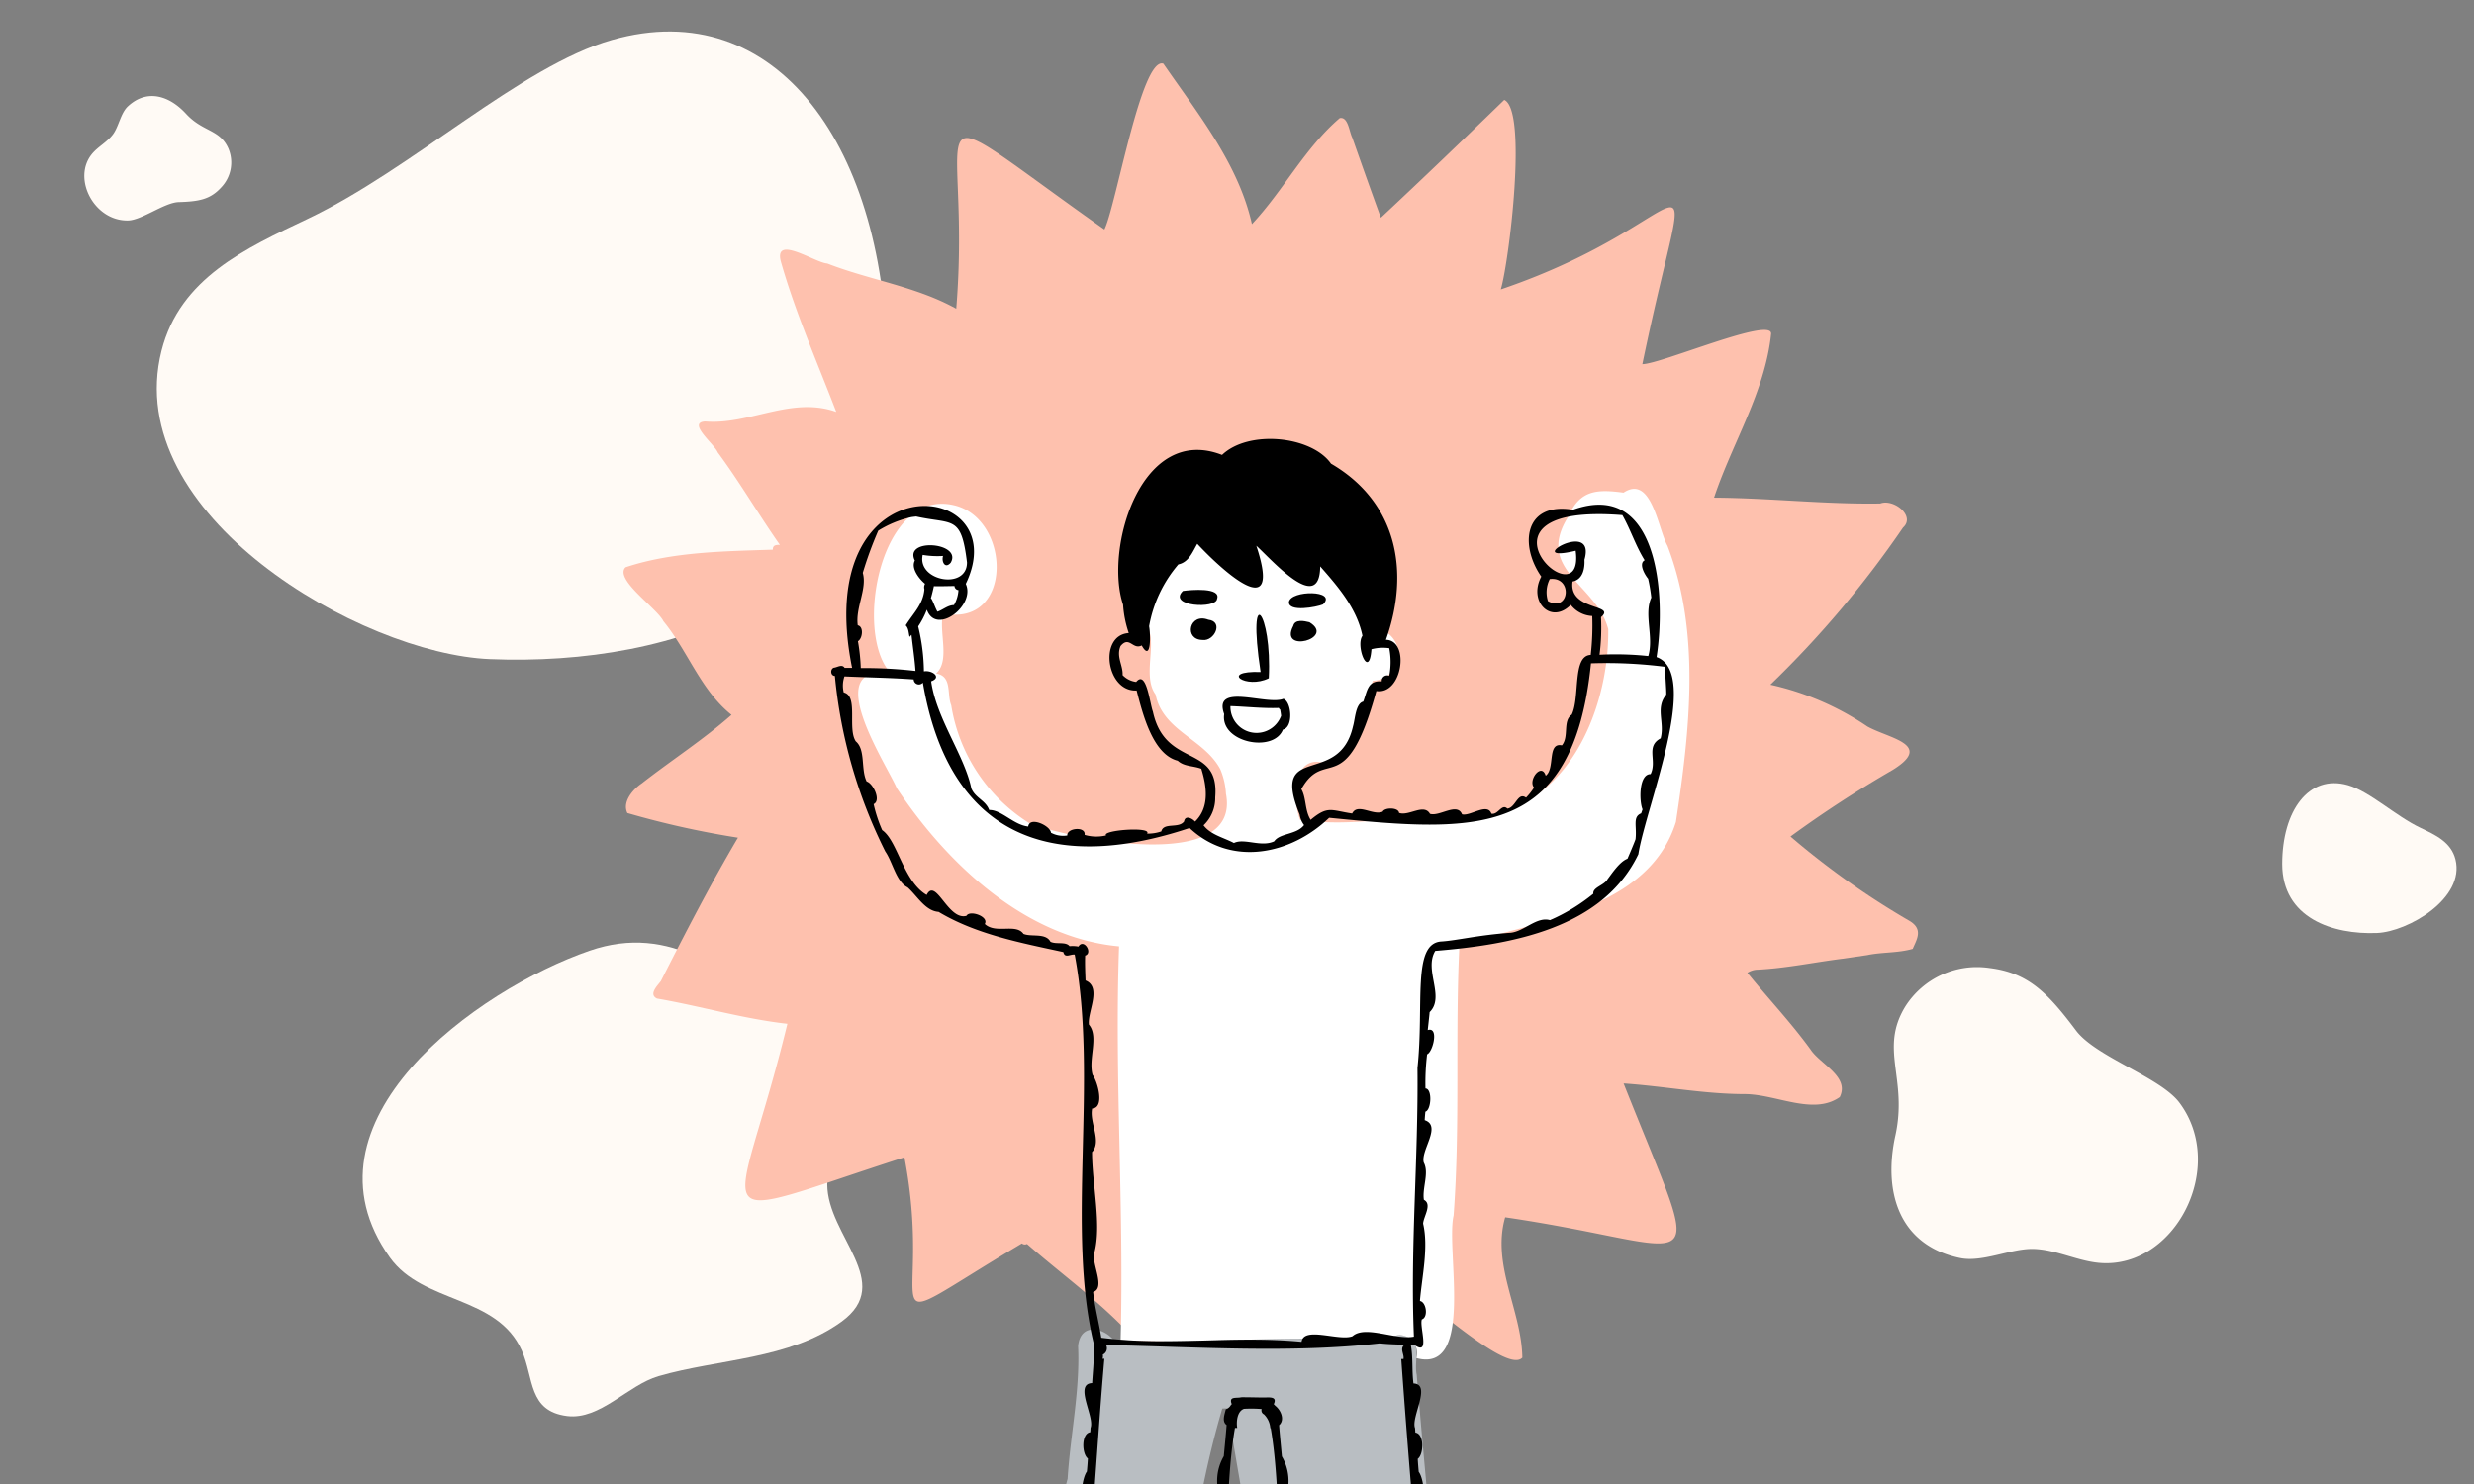 <svg xmlns="http://www.w3.org/2000/svg" xmlns:xlink="http://www.w3.org/1999/xlink" width="220" height="132" viewBox="0 0 220 132">
  <rect x="0" y="0" width="220" height="132" fill="#808080" stroke="none"/>
  <defs>
    <clipPath id="clip-path">
      <rect id="長方形_2183" data-name="長方形 2183" width="174" height="131.602" fill="#fff" stroke="#707070" stroke-width="1"/>
    </clipPath>
  </defs>
  <g id="グループ_2111" data-name="グループ 2111" transform="translate(-200 -1641.602)">
    <g id="グループ_2110" data-name="グループ 2110" transform="translate(206.06 1644.406)">
      <path id="パス_6401" data-name="パス 6401" d="M169.956,91.967c0,20.155-18.833,26.385-35.363,25.7-11.417-.474-32.839-12.837-29.178-27.409,1.63-6.488,7.52-9.146,12.988-11.744,9.274-4.406,18.952-13.6,27.065-15.919C160.12,58.408,169.956,72.22,169.956,91.967Z" transform="translate(-97.117 -61.844)" fill="#fffaf5"/>
      <path id="パス_6405" data-name="パス 6405" d="M105,69.035c0,4.812,4.5,6.3,8.443,6.136,2.726-.113,7.84-3.065,6.966-6.544-.389-1.549-1.8-2.184-3.1-2.8-2.214-1.052-4.525-3.247-6.462-3.8C107.348,61.023,105,64.321,105,69.035Z" transform="translate(91.883 5.012)" fill="#fffaf5"/>
      <path id="パス_6402" data-name="パス 6402" d="M150.318,307.716c0,4.593,6.071,8.74,1.261,12.224-4.658,3.373-10.952,3.3-16.263,4.843-2.73.792-5.2,3.915-8.13,3.547-3.476-.436-2.949-3.381-4.032-5.822-2.2-4.953-8.783-4.147-11.734-8.282-8.615-12.073,7.773-23.841,17.763-27.286,7.3-2.518,12.285,2.053,18.142,5.973,2.473,1.655,5.163,3.529,5.607,6.735C153.391,302.958,150.318,304.666,150.318,307.716Z" transform="translate(-82.813 -205.179)" fill="#fffaf5"/>
      <path id="パス_6403" data-name="パス 6403" d="M555.406,300.975c1.119-5.093-1.442-7.654.872-11.467a7.551,7.551,0,0,1,7.5-3.443c3.414.427,5.122,2.134,7.683,5.549,1.784,2.379,7.509,4.152,9.214,6.438,4.271,5.724-.408,14.764-7.053,14.249-1.984-.154-3.848-1.17-5.88-1.246s-4.585,1.239-6.618.8C555.694,310.7,554.315,305.945,555.406,300.975Z" transform="translate(-392.922 -202.766)" fill="#fffaf5"/>
      <path id="パス_6404" data-name="パス 6404" d="M.147,6.348C.621,4.189-.464,3.1.516,1.487A3.2,3.2,0,0,1,3.7.028c1.447.181,2.171.9,3.256,2.352.756,1.008,3.183,1.76,3.906,2.729,1.81,2.426-.173,6.258-2.99,6.04-.841-.065-1.631-.5-2.493-.528s-1.943.525-2.805.341C.269,10.468-.316,8.454.147,6.348Z" transform="matrix(-0.574, 0.819, -0.819, -0.574, 15.767, 10.842)" fill="#fffaf5"/>
    </g>
    <rect id="長方形_2168" data-name="長方形 2168" width="220" height="131.602" transform="translate(200 1641.602)" fill="none"/>
    <g id="マスクグループ_109" data-name="マスクグループ 109" transform="translate(222 1642)" clip-path="url(#clip-path)">
      <g id="グループ_375" data-name="グループ 375" transform="translate(33.448 5.245)">
        <g id="グループ_371" data-name="グループ 371" transform="translate(0 0)">
          <path id="パス_3262" data-name="パス 3262" d="M1334.979,3255.678l.017,0Z" transform="translate(-1226.644 -3176.034)" fill="#fde67c"/>
          <path id="パス_3263" data-name="パス 3263" d="M1113.683,3155.368c2.649-2.07,5.475-3.887,8-6.111-2.757-2.21-3.868-5.657-6.054-8.326-.559-1.158-4.411-3.739-3.371-4.8,4.156-1.382,8.729-1.419,13.1-1.567-.017-.417.309-.431.626-.427-1.9-2.706-3.562-5.572-5.531-8.232-.266-.7-2.771-2.666-1.106-2.743,3.915.323,7.669-2.272,11.651-.851-1.7-4.443-3.633-8.813-4.936-13.4-.6-2.4,3.079.145,4.137.2,3.786,1.475,7.879,2.031,11.468,4.021,1.447-17.8-4.732-19.681,13.173-7.049,1.026-2.046,3.285-15.4,5.244-14.749,3.061,4.449,6.675,8.907,7.876,14.274,2.805-2.987,4.691-6.764,7.808-9.428.747-.155.84,1.2,1.114,1.735.837,2.378,1.675,4.755,2.544,7.124,3.681-3.437,7.377-6.992,10.972-10.479,2.089.939.428,14.4-.307,16.855,18.382-6.248,17.157-15.382,12.586,6.652,1.721-.026,11.654-4.313,11.45-2.674-.554,5.2-3.449,9.659-5.073,14.546,4.925.029,9.856.6,14.78.519,1.2-.452,3.173,1.12,2.023,2.146a89.741,89.741,0,0,1-11.794,13.971,25,25,0,0,1,8.63,3.718c1.927,1.076,5.955,1.592,2.211,3.886a101.237,101.237,0,0,0-9.053,5.9,71.159,71.159,0,0,0,10.543,7.48c1.325.759.666,1.694.329,2.512-1.288.375-2.69.279-4.03.552l.015,0-1.226.179.005,0c-.253.037-.508.077-.763.111h.005l-.221.033.024-.006c-2.576.321-5.151.875-7.742.99.043,0,.085-.007.13-.009a1.814,1.814,0,0,0-.9.281c1.859,2.3,3.9,4.448,5.636,6.852.867,1.287,3.477,2.392,2.577,4.2-2.337,1.651-5.614-.234-8.4-.264-3.661,0-7.18-.7-10.822-.947,7.4,18.657,7.57,14.549-10.531,11.906-1.224,4.238,1.465,8.3,1.526,12.484-1.506,1.648-10.065-6.741-12.634-7.85-1.689,3.23.523,8.05-2.007,10.821-2.027-.373-4.295-4.47-5.66-6.08-2.024-2.9-4.771-5.316-6.336-8.519-1.049,1.509-1.106,3.522-1.9,5.167-1.138,2.24-3.288,3.775-3.779,6.353-.392.441-.907-.054-1.19-.372-2.992-3.758-6.952-6.494-10.545-9.633a.391.391,0,0,1-.447-.048c-14.441,8.585-7.684,6.835-10.451-7.661-18.843,6.082-14.932,6.744-10.406-11.874-3.921-.437-7.72-1.574-11.6-2.244-.756-.377.034-1.133.347-1.551,2.189-4.307,4.392-8.583,6.857-12.759a79.233,79.233,0,0,1-9.832-2.192C1111.947,3157.021,1112.891,3155.9,1113.683,3155.368Z" transform="translate(-1112.081 -3091.315)" fill="#fec1ae"/>
          <path id="パス_3264" data-name="パス 3264" d="M1318.963,3257.814l-.11.009,0,0Z" transform="translate(-1218.356 -3177.135)" fill="#fde67c"/>
        </g>
        <path id="パス_3265" data-name="パス 3265" d="M1213.094,3204.188a10.113,10.113,0,0,1-.339-1.44,3.447,3.447,0,0,0,.1,2.158,1.882,1.882,0,0,0,.141.22,1.937,1.937,0,0,0,.836.624A3.027,3.027,0,0,1,1213.094,3204.188Z" transform="translate(-1163.759 -3148.752)" fill="#fff"/>
        <path id="パス_3266" data-name="パス 3266" d="M1183.138,3386.207c.917-11.688.7-23.626,3.35-35.175.544-4.656.3-9.435,1.592-14.026.255-4.008,1.113-7.814.934-11.814.212-2.16,2.378-1.61,3.228-.439,8.022.192,16.189-.675,24.21.169a1.447,1.447,0,0,1,2.534.123c.271.881-.049,1.806.137,2.7,1.586,19.146,3.944,38.328,4.257,57.549a1.4,1.4,0,0,1-.437,2.7,43.672,43.672,0,0,0-9.095.779c-2.193.57-2.172-2.22-2.234-3.681-3.146-18.1-6.212-36.247-9.328-54.346a3.389,3.389,0,0,0-.451.007c-2.859,9.69-3.619,19.962-5.378,29.7-1.841,8.648-3.617,17.164-4.152,26.191,1.391,3.228-3.094,1.928-4.807,1.842C1186.079,3388.263,1182.825,3388.415,1183.138,3386.207Z" transform="translate(-1148.592 -3211.107)" fill="#b9bec2"/>
        <path id="パス_3267" data-name="パス 3267" d="M1158.453,3195.771c4.478,6.758,11.452,13.3,19.763,14.067-.422,11.635.46,23.372.138,35.026,7.86.44,15.813-.681,23.656.253.955-1.512,3.083-.326,2.64,1.344,5.229,1.426,2.6-9.656,3.315-12.687.6-8.007.122-16,.515-24.014,6.829-2.217,16.8-3.137,19.253-10.982,1.225-8.1,2.231-16.792-.751-24.569-.844-1.522-1.415-6.377-3.906-4.729-2.326-.31-3.871-.265-4.9,2.109-3.026,4.755,2.485,6.005,3.543,10.034.077,7.614-4.075,16.907-12.894,16.718-4.863-.309-9.645.962-14.507.25-.845-2.216-.508-6.469,2.827-4.781,2.728-1.275,2.69-5.05,3.641-7.6a2.344,2.344,0,0,0,1.056-4.4,1.3,1.3,0,0,0-.3-.835c1.166-6.558.2-11.239-7.214-11.661-4.437-1.257-8.615.415-12.1,2.956a1.443,1.443,0,0,0-1.056,2.374c-.187,2.079-1.356,4.019-1.118,6.164,2.1,1.046.012,4.722,1.408,6.628h0c.657,3.261,4.316,3.936,5.755,6.647h0a6.493,6.493,0,0,1,.509,2.285c0-.053-.008-.108-.014-.16,1.434,7.161-13.611,4.1-17.414,2.712a15.205,15.205,0,0,1-7.007-10.53c-.407-.989.116-2.58-1.346-2.825,1.281-1.141.217-3.7.621-5.338,6.3,1.275,6.075-8.469.946-9.633-6.543-1.52-8.871,11.3-5.664,14.875-.28.017-.559.033-.851.035C1152.186,3185.538,1157.535,3193.662,1158.453,3195.771Zm35.673-23.692a.1.1,0,0,1-.077-.012v0Z" transform="translate(-1134.151 -3131.303)" fill="#fff"/>
        <g id="グループ_372" data-name="グループ 372" transform="translate(25.871 176.106)">
          <path id="パス_3268" data-name="パス 3268" d="M1249.48,3455.5a14.429,14.429,0,0,1,3.283-.284c1.12-1.285,2.164.435,3.042,1.089l-.046-.039a17.689,17.689,0,0,1,3.554,2.094c1.756,1.225,5.413,1.854,4.721,4.656.041.909.022,2.224-1.192,2.244l.031,0c-3.724-.124-15.627-.534-17.06-4.141C1244.449,3457.01,1244.693,3455.322,1249.48,3455.5Z" transform="translate(-1206.317 -3454.749)" fill="#fec1ae"/>
          <path id="パス_3269" data-name="パス 3269" d="M1165.545,3459.677a50.446,50.446,0,0,1,10.586-4.821,34.361,34.361,0,0,0,5.148.359c1.164-.5,2.545,1.6,1.14,2.456-1.154,3.487-1.04,5.868-5.479,6.161-3.035.426-10.9,3.835-11.265-1.206C1165.691,3461.645,1164.945,3460.583,1165.545,3459.677Z" transform="translate(-1165.311 -3454.805)" fill="#fec1ae"/>
        </g>
        <g id="グループ_374" data-name="グループ 374" transform="translate(18.472 33.386)">
          <path id="パス_3270" data-name="パス 3270" d="M1233.821,3189.348c.151-1.083,4.345-1.076,3.028.211C1236.28,3189.8,1233.774,3190.266,1233.821,3189.348Z" transform="translate(-1193.124 -3174.826)"/>
          <path id="パス_3271" data-name="パス 3271" d="M1217.167,3188.743c-.081.932-4.443.673-3.041-.7C1214.854,3187.937,1217.539,3187.712,1217.167,3188.743Z" transform="translate(-1182.858 -3174.508)"/>
          <path id="パス_3272" data-name="パス 3272" d="M1235.822,3193.767c2.37,1.441-2.76,2.82-1.439.321C1234.534,3193.473,1235.364,3193.653,1235.822,3193.767Z" transform="translate(-1193.299 -3177.449)"/>
          <path id="パス_3273" data-name="パス 3273" d="M1217.425,3193.307c1.4.162.531,1.956-.523,1.8C1215.233,3195.084,1215.719,3192.66,1217.425,3193.307Z" transform="translate(-1183.898 -3177.215)"/>
          <path id="パス_3274" data-name="パス 3274" d="M1227.319,3198.174c-2.013,1-4.451-.674-.729-.556C1225.348,3189.434,1227.623,3192.253,1227.319,3198.174Z" transform="translate(-1188.412 -3176.873)"/>
          <g id="グループ_373" data-name="グループ 373" transform="translate(0)">
            <path id="パス_3275" data-name="パス 3275" d="M1223.207,3337.522l.031-.063-.008.019.008-.016a.4.4,0,0,1-.031.063l.007-.015Z" transform="translate(-1187.669 -3251.573)"/>
            <path id="パス_3276" data-name="パス 3276" d="M1227.1,3207.756c-1.5.609-6.3-1.492-5.27,1.359-.376,2.524,4.381,3.485,5.224,1.379C1228,3210.277,1227.831,3208.032,1227.1,3207.756Zm-.21,1.513a2.325,2.325,0,0,1-4.505-.864c1.457.049,2.855.215,4.3.165a.341.341,0,0,0,.121.141C1226.841,3208.9,1226.87,3209.085,1226.893,3209.269Z" transform="translate(-1186.889 -3184.626)"/>
            <path id="パス_3277" data-name="パス 3277" d="M1150.408,3181.311a44.147,44.147,0,0,0,4.487,15.617h0c.662.961.967,2.693,1.98,3.19.834.735,1.571,2.1,2.757,2.179,3.336,2,7.3,2.749,11.093,3.575.132.584.625.165,1.01.225,2.095,11.081-.764,24.434,1.695,34.6a.321.321,0,0,0-.007.033h0a1.956,1.956,0,0,1,.031.5h-.03c.037,1.019-.08,1.965-.137,2.982-1.649.059.254,3.018-.144,3.983h0c-.008.129-.014.258-.026.386-.8.105-.763,1.922-.211,2.338-.021.387-.053.772-.088,1.157-.411.542-.7,2.548-.1,3.036a41.179,41.179,0,0,1-.35,4.135c-1.516.693.208,3.845-.665,5.377-.536-.406-1.163,8.374-.605,8.1-.557,4.6-.76,9.179-1.473,13.778-.558.246-.188,1.132-.221,1.6,0-.014,0-.031,0-.044-.054,1.338-.168,2.7-.348,4.037-.681.314-.772,2.121-.2,2.569.513,6.889-2.1,10.164-8.636,12.34-.431.344-1.4.332-1.393,1.021-1.211,4.9,2.846,4.3,6.141,3.8,3.545-1.632,10.165,1.123,11.923-2.6,2.193-13.724,4.5-28.68,6.687-42.44,2.174-5.594,1.36-12.55,2.408-18.587h.2c-.094-.55-.005-1.491.605-1.7h0a11.791,11.791,0,0,1,1.567.019.391.391,0,0,0,.206.474,1.914,1.914,0,0,1,.564,1.23h.036c1.047,6.041.236,12.987,2.406,18.587,2.19,13.761,4.532,27.577,6.726,41.3,1.76,3.716,8.341,2.116,11.886,3.739,3.312.524,7.33,1.085,6.141-3.794,0-.694-.957-.674-1.392-1.023-6.522-2.172-9.162-5.45-8.64-12.341.574-.449.482-2.255-.2-2.569-.5-1.76.1-4.077-.566-5.59-.71-4.6-.912-9.176-1.469-13.778.572.189-.093-8.563-.605-8.1-.873-1.533.851-4.684-.666-5.377a41.219,41.219,0,0,1-.35-4.135c.582-.5.312-2.5-.11-3.038-.034-.384-.066-.769-.087-1.153.554-.417.588-2.233-.211-2.338-.012-.128-.018-.258-.026-.386h0c-.394-.972,1.5-3.914-.142-3.983-.152-1.122-.026-2.323-.233-3.4.134.009.269.015.4.028,1.317.88.35-1.671.578-2.323.591-.191.4-1.549-.172-1.639.18-2.164.783-4.76.285-6.876.025-.628.837-1.728.068-2.124-.163-1.067.487-2.382-.012-3.32-.285-1.1,1.622-3.25.084-3.767.016-.29.033-.485.062-.755.528-.146.634-2.032.007-2.065a20.915,20.915,0,0,1,.146-3.035c.523-.21,1.07-2.482.057-2.155.053-.535.12-1.069.168-1.6,1.386-1.363-.535-3.746.5-5.444,6.782-.557,14.888-1.991,18.06-8.6.64-4.128,5.614-16.116,1.617-17.533.869-5.514.151-15.83-7.434-13.106-4.337-.71-4.767,3.145-2.814,5.946-1.184,2.208.854,4.3,2.62,2.514a2.576,2.576,0,0,0,1.911.992,23.165,23.165,0,0,1-.134,3.46c-1.657.061-.936,3.759-1.691,5.315-.826.556-.222,1.952-.874,2.73-1.338-.28-.583,2.068-1.44,2.7-.369-1.213-1.6.4-1.039,1.053a5.441,5.441,0,0,1-.71.9c-.737-.534-.921.893-1.659.972-.51-.478-.815.578-1.418.452-.357-1.012-1.879.252-2.613.056-.437-1.089-2.009.229-2.853-.043-.533-.948-1.874.225-2.745-.081-.05-.5-1.284-.5-1.461-.113-.856.379-2.23-.8-2.714.164-1.877-.274-2.146-.726-3.689.563-.534-.827-.375-1.942-.829-2.732,2.15-3.824,3.961,1.138,6.671-8.723,2.327.359,3-4.52.851-4.56,2.163-6.079.976-12.258-4.884-15.668-1.736-2.467-7.319-3.037-9.69-.774-7.186-2.8-10.477,8.3-8.8,13.32a9.734,9.734,0,0,0,.506,2.523c-2.71.18-2.007,5.253.7,5.111.539,2.084,1.433,5.685,3.651,6.244.581.534,1.361.439,2.1.716.522,1.685.707,3.474-.555,4.7-.26-.295-.88-.6-.976-.017-.476.666-1.813.059-2.028.892a3.589,3.589,0,0,1-1.262.194c.46-.65-4.048-.307-3.65.161a3.7,3.7,0,0,1-1.908-.048c.125-.778-1.587-.621-1.54.053a2.262,2.262,0,0,1-1.447-.243c-.067-.641-1.912-1.477-2.028-.552-1.309-.149-2.381-1.5-3.467-1.469-.327-.872-1.223-1.052-1.587-1.916-.6-2.92-3.106-6.206-3.574-9.532.989-.357.073-1.014-.644-.884a17.733,17.733,0,0,0-.51-4,7.647,7.647,0,0,0,.771-1.489c.815,2.34,4.359-.384,3.46-2.292,4.57-9.469-13.892-11.217-10.107,7.472-.222-.006-.442,0-.663,0-.23-.368-.648-.047-.962-.017C1149.973,3180.7,1150.017,3181.3,1150.408,3181.311Zm8.538-6.906c.1-.359.191-.72.268-1.08.594.014,1.265-.007,1.831-.015a.389.389,0,0,0,.354.366,3.066,3.066,0,0,1-.4,1.33c-.561.017-.974.422-1.473.59-.2-.363-.322-.76-.511-1.121A.387.387,0,0,0,1158.946,3174.405Zm-2.24,2.407c.274.266.252.677.345,1.021.061-.058.113-.123.171-.184.113,1.08.28,2.14.354,3.217a39.872,39.872,0,0,0-4.866-.256,16.724,16.724,0,0,0-.252-2.39c.406-.222.542-1.3-.015-1.415-.218-1.573.851-3.25.446-4.661a33.278,33.278,0,0,1,1.378-3.758,9.561,9.561,0,0,1,2.948-1.206c-.024,0-.047.007-.07.009.159-.021.326-.042.488-.06,3.287.725,4.009-.151,4.523,4.081.015,2.477-4.455,1.677-3.938-.666a7.815,7.815,0,0,0,1.812.092c-.161.493.171,1.192.68.6,1.052-1.817-4.208-2.234-3.189-.187-.375.676.4,1.655.906,2.065a.629.629,0,0,0-.057.489C1158.258,3174.955,1157.37,3175.738,1156.706,3176.812Zm35.425,17.762c-.672.877-2.152.7-2.656,1.446-1.175.55-2.646-.306-3.582.149-.959-.5-2.064-.729-2.7-1.572a3.334,3.334,0,0,0,1.037-2.489c.4-4.814-4.448-2.526-5.545-7.635-.268-.678-.569-3.756-1.481-2.631a2.028,2.028,0,0,1-1.21-.606c.052-.859-.589-1.639-.182-2.586.787-.942,1.082.364,1.881-.053.873,1.568.785-1.07.658-1.707a11.55,11.55,0,0,1,2.6-5.5c.938-.2,1.27-1.126,1.684-1.832,2.465,2.638,7.568,7.155,5.249.171,1.385,1.245,5.635,6.158,5.682,1.837,1.618,1.834,3.251,3.739,3.757,6.17-.646.881.593,3.995.8,1.2a3.956,3.956,0,0,1,1.581-.093,6.374,6.374,0,0,1,0,2.459.48.48,0,0,0-.667.49c-1.268-.085-1.276.843-1.642,1.8-.688.174-.72,1.547-.91,2.184-1.236,5.51-7.4,1.35-4.748,7.864A2.017,2.017,0,0,0,1192.131,3194.574Zm21.847-21.88c2.067-.251,1.759,3-.159,1.963A2.593,2.593,0,0,1,1213.978,3172.694Zm9.031,1.647c-.682,1.468.237,3.512-.27,5.2a27.4,27.4,0,0,0-4.333-.116,18.946,18.946,0,0,0,.13-3.343c1.417-1.185-2.9-.523-2.531-3.172.923-.179,1.1-1.157,1.059-1.937,1.088-3.767-5.8.4-.781-.8.877,6.5-10.636-4.331,4.151-3.166.765,1.354,1.165,2.7,1.983,4.014-.562.3.017,1.294.309,1.643A15.132,15.132,0,0,1,1223.009,3174.341ZM1198.781,3304.3c1.524-.246,4.043.325,5.2-.534,1.056-.2,2.275.137,3.16-.322,2.312,3.324,10.333,2.856,8.167,7.916.007-.007-.007.013,0,.005-5.382-.072-10.767-1.378-16.028-2.542A10.13,10.13,0,0,1,1198.781,3304.3Zm-30.77-.877c.885.461,2.106.117,3.161.323,1.161.859,3.679.288,5.2.534a5.675,5.675,0,0,1-.946,5.279c-.7.7-11.992,1.144-15.579,1.784,0,.007-.01-.012,0-.005-1.461-2.955.956-4.055,3.422-4.808A21.816,21.816,0,0,0,1168.011,3303.42Zm6.361-61.378h-.159a.792.792,0,0,0,.025-.368.627.627,0,0,0,.29-.853c8.066.166,16.409.743,24.344-.148.725.083,1.455.094,2.184.125-.442.371-.012.81-.083,1.265h-.2c1.274,17.949,3.093,35.715,4.813,53.6,0-.009,0-.015,0-.022.126,2.411.39,4.837.707,7.217-1.531.217-3.457-.09-4.795.556-.907.013-1.819.033-2.715.1-.029-.352,0-.861-.484-.786-.555-1.961-.285-4.859-1.241-6.456-.844-1.791.474-4.72-1.066-5.92-.172-1.058-.31-2.118-.442-3.181.722-1.967-1.088-4.614-1.121-6.833,0-2.966-.288-7.281-1.474-9.962-.6-3.075-.909-6.32-1.6-9.3.6-.464.805-3.288-.432-2.8-.178-1.288-.336-2.582-.433-3.88a4.343,4.343,0,0,0-.331-3.667c-.084-.925-.18-1.848-.25-2.773.552-.5.129-1.387-.36-1.745h0c-.006-.015-.018-.028-.025-.043l.007.012-.031-.063c0,.006,0,.013.008.019l-.008-.016a.418.418,0,0,0,.03.061.668.668,0,0,0-.1-.093c.347-.692-.366-.607-.826-.6-.658,0-1.394-.028-2.056-.022-.414.115-1.151-.121-.845.617a.5.5,0,0,0-.084.085l0,0a.821.821,0,0,1-.449.37c-.1.433-.37,1.089.073,1.4-.07.924-.166,1.848-.25,2.772a4.345,4.345,0,0,0-.331,3.668c-.1,1.3-.256,2.592-.433,3.88-1.239-.486-1.03,2.341-.432,2.8-.7,2.974-1.005,6.225-1.6,9.3-1.187,2.683-1.475,7-1.474,9.963-.034,2.221-1.843,4.865-1.121,6.833-.133,1.063-.271,2.123-.442,3.181-1.54,1.2-.222,4.131-1.066,5.921-.956,1.6-.687,4.494-1.241,6.455-.488-.075-.456.435-.484.786-.9-.068-1.807-.089-2.714-.1-1.338-.646-3.267-.339-4.8-.557.317-2.38.581-4.806.707-7.217,0,.007,0,.014,0,.022.555-9.158,2.284-18.1,2.475-27.24C1173.255,3259.642,1173.6,3250.842,1174.373,3242.042Zm-23.111-60.693c2.049.092,4.1.119,6.155.268a.464.464,0,0,0,.816.287c2.322,13.629,11.39,17.044,23.717,12.931,3.7,3.47,8.992,2.378,12.412-.911,13.09,1.3,21.69,1.948,23.284-13.738a41.046,41.046,0,0,1,6.609.311c-.058.306.115,2.167.082,2.476-1,1.2-.114,2.475-.5,3.886-1.36.723-.292,1.976-.891,3.182-1.051-.021-1.025,2.412-.716,3.133-.039.117-.081.237-.123.355-.783.312-.367,1.136-.5,2.3-.11.323-.585,1.441-.716,1.734-.7.262-1.378,1.312-1.783,1.838-.285.531-1.328.712-1.255,1.279a16.391,16.391,0,0,1-3.853,2.35c-1.174-.347-2.331,1.035-3.537,1.123-2.885.209-4.76.689-6.12.773-2.638.162-1.519,5.567-2.127,11.25.085,8.047-.652,15.979-.317,23.9-1.643.317-4.342-1.047-5.461-.04-1.176.469-4.333-.91-4.529.5-6.166-.583-11.674.413-17.809-.363-.193-1.272-.587-2.782-.724-4.067,1.113-.36-.116-2.455.086-3.422.7-2.493-.185-6.158-.184-9.023.891-.966-.257-2.657.01-3.878,1.15-.055.48-2.419.04-2.991-.406-1.423.58-3.4-.328-4.471-.147-1.122,1.177-3.312-.3-3.927-.027-.738-.062-1.475-.035-2.213.713-.214-.119-1.573-.6-.8a2.726,2.726,0,0,0-.785-.036c-.343-.437-1.189-.136-1.7-.394-.431-.814-1.694-.4-2.4-.7-.679-.965-2.462.041-3.441-.882.4-.657-1.338-1.268-1.63-.725-1.637.455-2.728-3.464-3.538-1.855-2.091-1.23-2.575-4.821-3.955-5.768a12.34,12.34,0,0,1-.761-2.308c.7-.336-.065-1.874-.619-2.02-.536-1.065-.079-2.823-.965-3.565-.764-1.132.249-4.05-1.073-4.353A2.489,2.489,0,0,1,1151.262,3181.349Z" transform="translate(-1150.087 -3160.215)"/>
          </g>
        </g>
      </g>
    </g>
  </g>
</svg>
